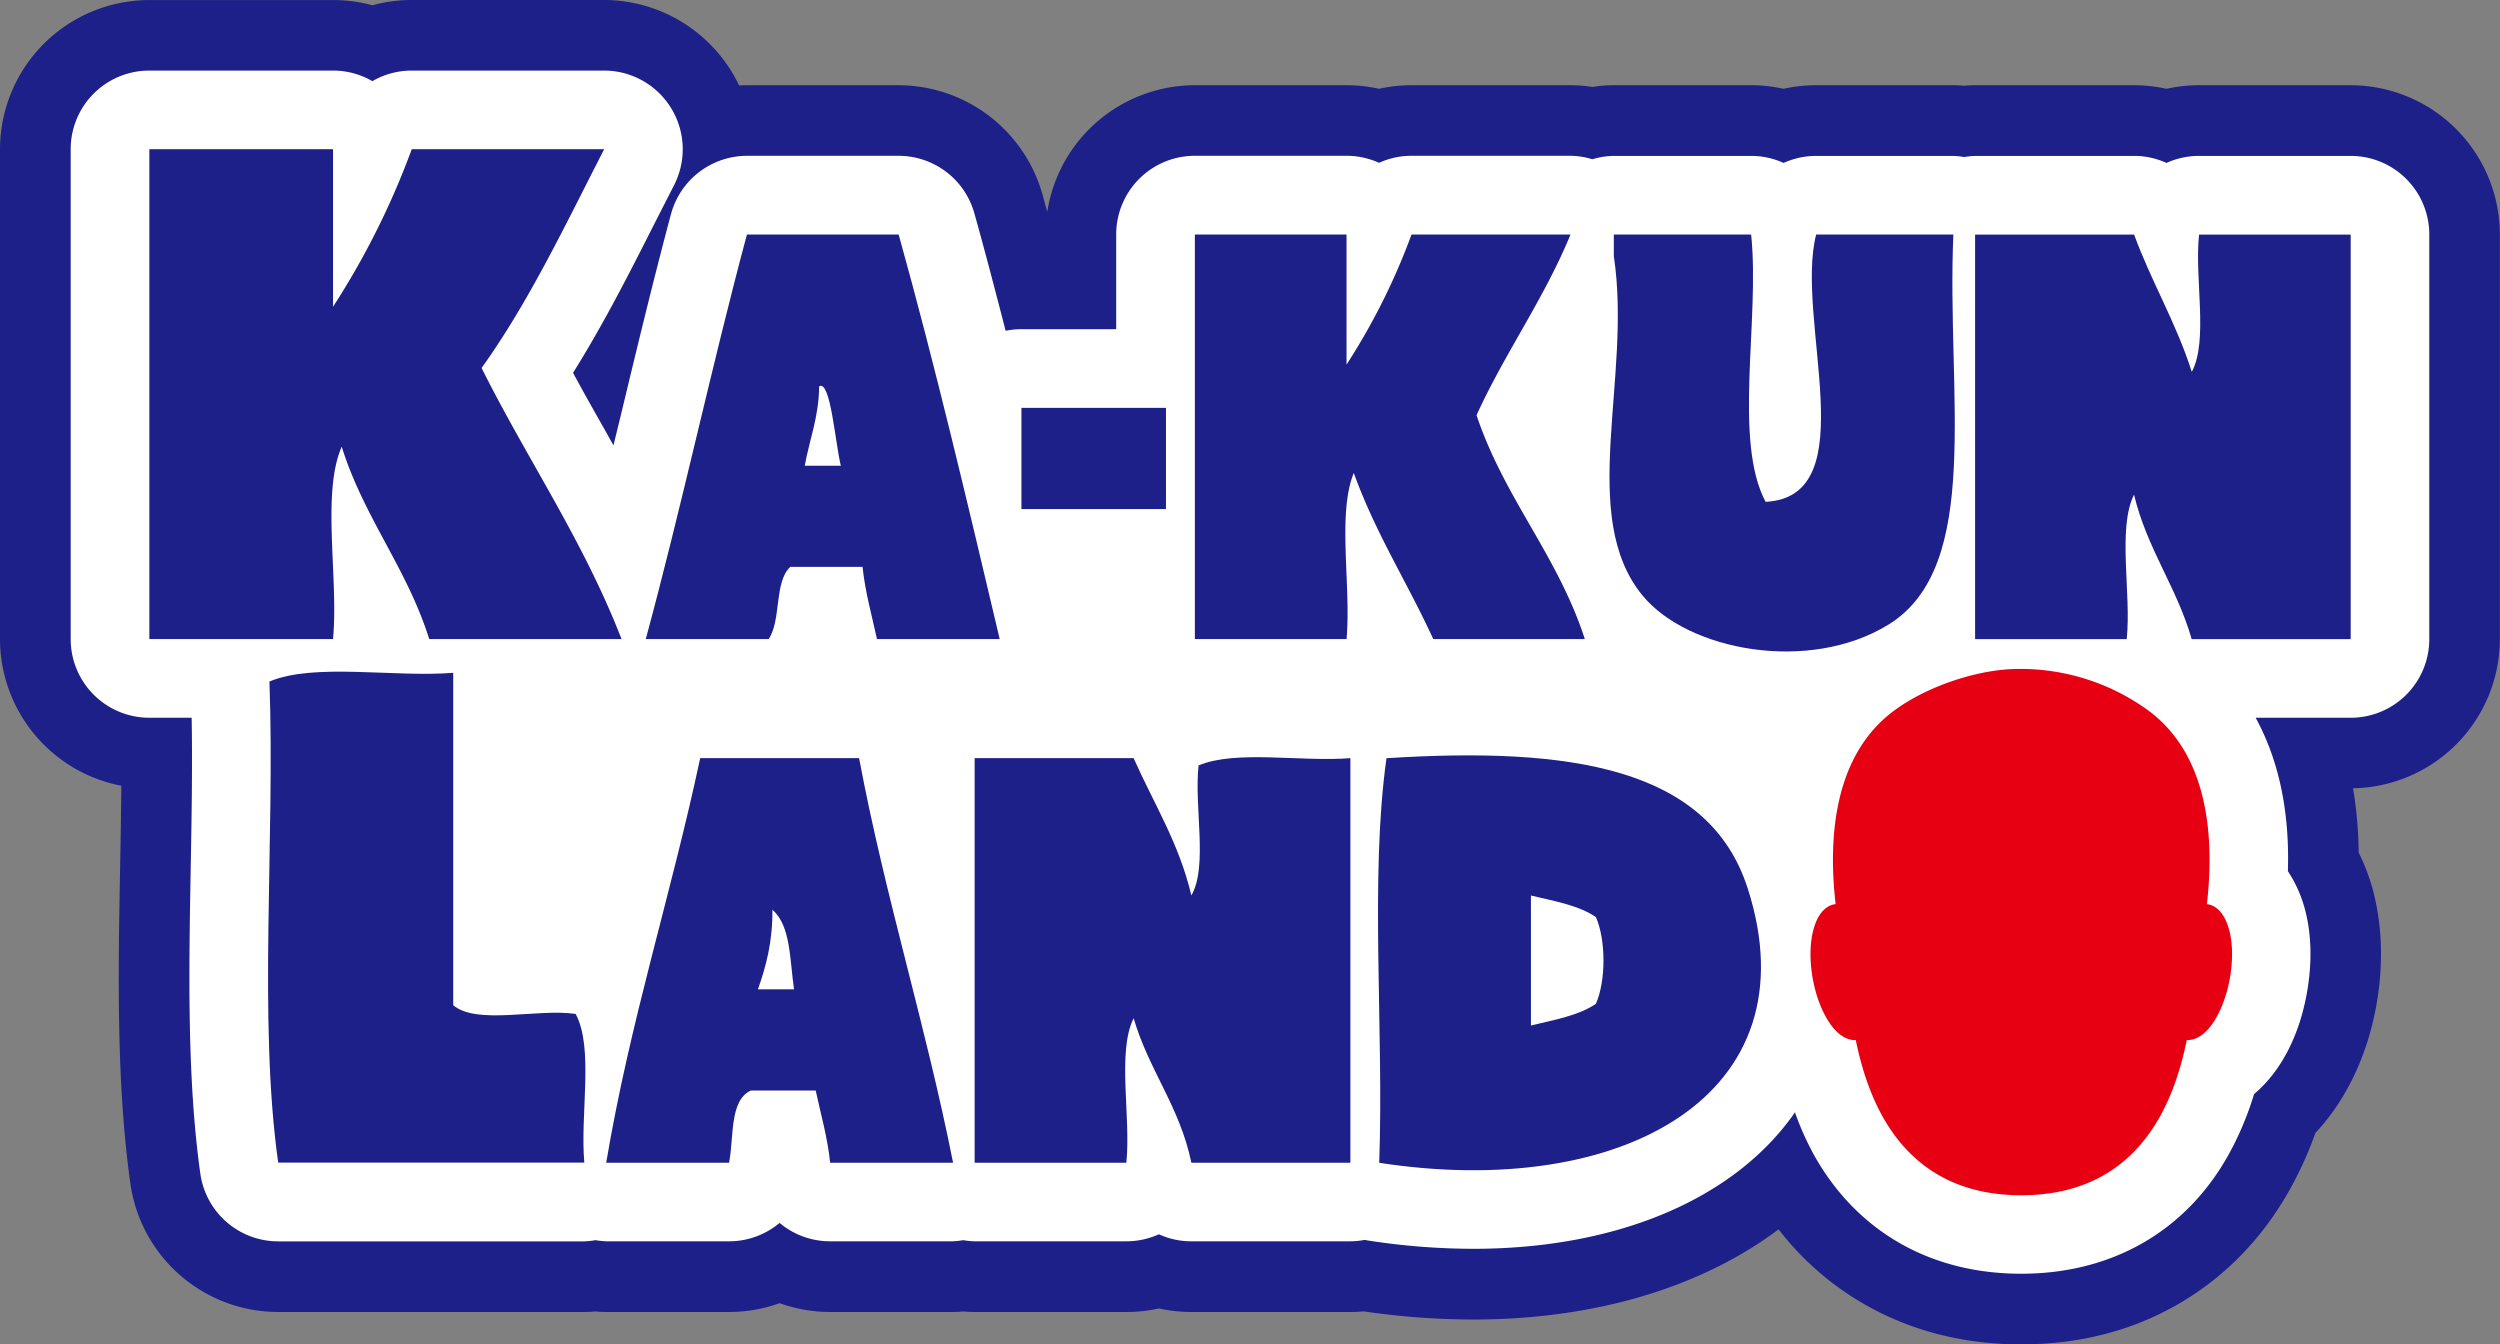 <svg xmlns="http://www.w3.org/2000/svg" viewBox="0 0 1223.51 657.99"><rect x="0" y="0" width="1223.51" height="657.99" fill="#808080" stroke="none"/><defs><style>.a,.c{fill:#1d2088;}.b{fill:#fff;}.c{fill-rule:evenodd;}.d{fill:#e60012;}</style></defs><title>KLロゴ</title><path class="a" d="M1143,79.36h-74.25a38.48,38.48,0,0,0-15.92,3.44A38,38,0,0,0,1037,79.36H959.18a38.05,38.05,0,0,0-5.33.56,37.83,37.83,0,0,0-5.29-.56H881.37a38.63,38.63,0,0,0-15.9,3.44,38.37,38.37,0,0,0-15.89-3.44H782.39A38.09,38.09,0,0,0,771.83,81a36.71,36.71,0,0,0-10.65-1.69H683.37a38,38,0,0,0-15.89,3.44,38.42,38.42,0,0,0-15.92-3.44H577.33a38.48,38.48,0,0,0-38.5,38.48v46.38H492.45a38.17,38.17,0,0,0-7.72.79c-5-19.34-10-38.57-15.31-57.5a38.48,38.48,0,0,0-37.08-28.14H358.11a38.58,38.58,0,0,0-37.17,28.53c-8.65,32.33-16.66,65.65-24.43,97.94-1.19,5-2.5,10.18-3.71,15.24-1.64-2.9-3.24-5.83-4.86-8.69-5.18-9.14-10.16-17.94-14.93-26.82,14.88-23.77,27.62-48.83,40-73.31l9.45-18.55a38.51,38.51,0,0,0-34.22-56.06H194.07a38.3,38.3,0,0,0-19.27,5.18,38.28,38.28,0,0,0-19.25-5.18H65.65a38.46,38.46,0,0,0-38.5,38.46V315.83a38.5,38.5,0,0,0,38.5,38.5H86.36c.41,23.6,0,48.36-.45,72.59C85,478.07,84.06,531,90.61,577.47a38.49,38.49,0,0,0,38.09,33.12H278.54A37.58,37.58,0,0,0,284,610a44,44,0,0,0,5.22.56h60.09a38.34,38.34,0,0,0,24.77-9,38.47,38.47,0,0,0,24.72,9H459a42.57,42.57,0,0,0,5-.56,34.41,34.41,0,0,0,5.54.56h74.28a38.45,38.45,0,0,0,15.89-3.44,38.21,38.21,0,0,0,15.9,3.44h77.81a37.29,37.29,0,0,0,7.14-.72,9.58,9.58,0,0,0,1.1.27,339.37,339.37,0,0,0,52,4.12c69.1,0,125.9-23.53,155.8-64.57.52-.72,1.06-1.51,1.55-2.25a143.42,143.42,0,0,0,9.46,21.16c21,37.3,57,57.86,101.22,57.86S1062,605.9,1083,568.58a152.36,152.36,0,0,0,12.7-30.06c12.86-10.81,22.24-28.28,26-50.3,2.39-13.78,2.12-27.29-.77-38.88a63.71,63.71,0,0,0-8.67-19.92c1-32.65-5.83-56.89-15.78-75.09H1143a38.45,38.45,0,0,0,38.46-38.48v-198A38.46,38.46,0,0,0,1143,79.36" transform="translate(7.44 -3.06)"/><path class="a" d="M981.74,661c-28.11,0-53.84-6.56-76.48-19.5A142.35,142.35,0,0,1,863,604.71c-37.86,28.43-90,44.13-149.34,44.13a372.81,372.81,0,0,1-53.72-4c-2.2.21-4.39.31-6.55.31H575.62a72.89,72.89,0,0,1-15.91-1.74,72.8,72.8,0,0,1-15.88,1.74H469.55c-2,0-3.78-.11-5.49-.27a49.6,49.6,0,0,1-5.09.27H398.84a73,73,0,0,1-24.71-4.32,73.24,73.24,0,0,1-24.78,4.32H289.26a51.73,51.73,0,0,1-5.24-.27c-1.64.16-3.48.27-5.48.27H128.71A73.07,73.07,0,0,1,56.37,582.3c-6.92-49.13-6-103.32-5-155.73v-.27c.24-13.13.46-26.06.56-38.69A73.21,73.21,0,0,1-7.44,315.83V76.09a73.14,73.14,0,0,1,73.08-73h89.9A73,73,0,0,1,174.8,5.64a73.1,73.1,0,0,1,19.26-2.59h94.18a73.43,73.43,0,0,1,62.38,35.08,71.46,71.46,0,0,1,3.64,6.74q1.91-.1,3.85-.1h74.23a73.3,73.3,0,0,1,70.4,53.44c.78,2.79,1.57,5.62,2.36,8.5a73.19,73.19,0,0,1,72.24-61.94h74.23a72.94,72.94,0,0,1,15.89,1.74,73,73,0,0,1,15.92-1.74h77.81a67.79,67.79,0,0,1,10.66.86,65.38,65.38,0,0,1,10.55-.86h67.18a73.18,73.18,0,0,1,15.86,1.75,72.7,72.7,0,0,1,15.93-1.75h67.18c2,0,3.74.11,5.3.27,1.56-.15,3.34-.27,5.33-.27H1037a73.22,73.22,0,0,1,15.85,1.75,72.89,72.89,0,0,1,15.94-1.75H1143a73.14,73.14,0,0,1,73,73.08v198a73.14,73.14,0,0,1-71.84,73,205.73,205.73,0,0,1,2.75,31.47,101.88,101.88,0,0,1,7.54,20.47l0,.15c4,16.26,4.48,34.63,1.28,53.13-4.37,25.28-14.9,47.41-30,63.45a180.89,180.89,0,0,1-12.69,28c-13.55,24.06-32,42.89-54.86,56C1035.62,654.48,1009.87,661,981.74,661ZM871,512.85a34.59,34.59,0,0,1,32.47,22.66,110.21,110.21,0,0,0,7.09,16c14.88,26.4,39.47,40.32,71.13,40.32S1038,578,1052.88,551.6a118.59,118.59,0,0,0,9.79-23.29A34.59,34.59,0,0,1,1073.45,512c6.76-5.68,11.94-16.51,14.23-29.72,1.55-9,1.47-17.68-.23-24.58a29.3,29.3,0,0,0-3.85-9.08,34.59,34.59,0,0,1-5.84-20.28c.68-22.87-3.21-42.21-11.56-57.47a34.58,34.58,0,0,1,30.34-51.18H1143a3.89,3.89,0,0,0,3.87-3.89v-198a3.9,3.9,0,0,0-3.87-3.92h-74.25a3.92,3.92,0,0,0-1.63.35,34.58,34.58,0,0,1-28.77-.09,3.47,3.47,0,0,0-1.39-.27H960.21l-.32,0-1.3.19a34.57,34.57,0,0,1-9.56,0l-1.22-.18-.33-.05H881.37a4.05,4.05,0,0,0-1.67.38,34.58,34.58,0,0,1-28.57-.05,3.81,3.81,0,0,0-1.55-.33H782.75c-.2,0-.63.13-1.38.35a34.59,34.59,0,0,1-19.55-.14,7.23,7.23,0,0,0-.81-.21H683.37a3.49,3.49,0,0,0-1.46.29,34.58,34.58,0,0,1-28.71.07,3.83,3.83,0,0,0-1.64-.36H577.33a3.91,3.91,0,0,0-3.92,3.89v46.38a34.58,34.58,0,0,1-34.58,34.58H492.45a3.59,3.59,0,0,0-.73.07,34.55,34.55,0,0,1-40.5-25.29c-5.89-23-10.55-40.51-15.1-56.74a3.94,3.94,0,0,0-3.79-2.9H358.11a4,4,0,0,0-3.79,3c-8.46,31.64-16.39,64.6-24.06,96.48l-.12.5c-.66,2.77-1.35,5.59-2,8.41-.56,2.28-1.13,4.57-1.67,6.84a34.58,34.58,0,0,1-63.73,9q-1.26-2.23-2.5-4.46c-.78-1.41-1.56-2.81-2.35-4.2-4.78-8.44-10.2-18-15.3-27.49a34.58,34.58,0,0,1,1.14-34.73c14.37-23,27.17-48.26,38.47-70.57l0-.09L291.66,78l.07-.13a3.93,3.93,0,0,0-3.48-5.65H194.07a3.73,3.73,0,0,0-1.92.51,34.58,34.58,0,0,1-34.74,0,3.68,3.68,0,0,0-1.86-.49H65.65a3.9,3.9,0,0,0-3.92,3.87V315.83a3.92,3.92,0,0,0,3.92,3.92H86.36a34.58,34.58,0,0,1,34.58,34c.41,23.75,0,48.47-.45,73.82v.23c-.88,49.72-1.78,101.14,4.38,144.85a3.92,3.92,0,0,0,3.85,3.36h149l.86-.13.39-.06a34.55,34.55,0,0,1,9.11-.14c.81.09,1.62.21,2.43.33h58.85a3.75,3.75,0,0,0,2.47-.86,34.58,34.58,0,0,1,44.48-.09,3.87,3.87,0,0,0,2.53,1h58.74c.78-.12,1.56-.23,2.35-.32a34.54,34.54,0,0,1,9.64.21l.7.11h73.56a3.88,3.88,0,0,0,1.61-.35,34.58,34.58,0,0,1,28.63,0,3.61,3.61,0,0,0,1.55.33h77.81s.16,0,.52-.08a34.6,34.6,0,0,1,14.45.26,304.22,304.22,0,0,0,45.3,3.49c57.86,0,104.41-18.3,127.75-50.22.27-.38.55-.78.8-1.17A34.58,34.58,0,0,1,871,512.85Z" transform="translate(7.44 -3.06)"/><path class="b" d="M1143,79.36h-74.25a38.48,38.48,0,0,0-15.92,3.44A38,38,0,0,0,1037,79.36H959.18a38.05,38.05,0,0,0-5.33.56,37.83,37.83,0,0,0-5.29-.56H881.37a38.63,38.63,0,0,0-15.9,3.44,38.37,38.37,0,0,0-15.89-3.44H782.39A38.09,38.09,0,0,0,771.83,81a36.71,36.71,0,0,0-10.65-1.69H683.37a38,38,0,0,0-15.89,3.44,38.42,38.42,0,0,0-15.92-3.44H577.33a38.48,38.48,0,0,0-38.5,38.48v46.38H492.45a38.17,38.17,0,0,0-7.72.79c-5-19.34-10-38.57-15.31-57.5a38.48,38.48,0,0,0-37.08-28.14H358.11a38.58,38.58,0,0,0-37.17,28.53c-8.65,32.33-16.66,65.65-24.43,97.94-1.19,5-2.5,10.18-3.71,15.24-1.64-2.9-3.24-5.83-4.86-8.69-5.18-9.14-10.16-17.94-14.93-26.82,14.88-23.77,27.62-48.83,40-73.31l9.45-18.55a38.51,38.51,0,0,0-34.22-56.06H194.07a38.3,38.3,0,0,0-19.27,5.18,38.28,38.28,0,0,0-19.25-5.18H65.65a38.46,38.46,0,0,0-38.5,38.46V315.83a38.5,38.5,0,0,0,38.5,38.5H86.36c.41,23.6,0,48.36-.45,72.59C85,478.07,84.06,531,90.61,577.47a38.49,38.49,0,0,0,38.09,33.12H278.54A37.58,37.58,0,0,0,284,610a44,44,0,0,0,5.22.56h60.09a38.34,38.34,0,0,0,24.77-9,38.47,38.47,0,0,0,24.72,9H459a42.57,42.57,0,0,0,5-.56,34.41,34.41,0,0,0,5.54.56h74.28a38.45,38.45,0,0,0,15.89-3.44,38.21,38.21,0,0,0,15.9,3.44h77.81a37.29,37.29,0,0,0,7.14-.72,9.58,9.58,0,0,0,1.1.27,339.37,339.37,0,0,0,52,4.12c69.1,0,125.9-23.53,155.8-64.57.52-.72,1.06-1.51,1.55-2.25a143.42,143.42,0,0,0,9.46,21.16c21,37.3,57,57.86,101.22,57.86S1062,605.9,1083,568.58a152.36,152.36,0,0,0,12.7-30.06c12.86-10.81,22.24-28.28,26-50.3,2.39-13.78,2.12-27.29-.77-38.88a63.71,63.71,0,0,0-8.67-19.92c1-32.65-5.83-56.89-15.78-75.09H1143a38.45,38.45,0,0,0,38.46-38.48v-198A38.46,38.46,0,0,0,1143,79.36" transform="translate(7.44 -3.06)"/><path class="c" d="M65.65,76.09h89.9v77.09a387.74,387.74,0,0,0,38.52-77.09h94.18c-18.91,36.77-36.72,74.61-60,107.06,22.33,44.71,49.76,84.36,68.49,132.68H202.62c-10.9-34.74-31.93-59.39-42.82-94.16-10,22.88-1.48,64.17-4.25,94.16H65.65Z" transform="translate(7.44 -3.06)"/><path class="c" d="M432.36,117.83c18,64.53,33.7,131.33,49.46,198H421.76c-2.52-11.64-5.7-22.56-7.07-35.35H379.34c-8,7.36-4.35,26.3-10.61,35.35H308.6c17.6-64.89,32.06-132.92,49.51-198ZM386.41,231h17.65c-2.79-11.46-5-42-10.58-38.91-.2,15.13-4.73,25.92-7.07,38.91" transform="translate(7.44 -3.06)"/><path class="c" d="M577.33,117.83h74.23v63.67a320.3,320.3,0,0,0,31.81-63.67h77.81c-13.08,31.75-31.95,57.68-46,88.42,13.6,40.64,39.74,68.65,53,109.58H694c-12.56-27.49-28.3-51.83-38.88-81.3-8.22,20.06-1.22,55.36-3.56,81.3H577.33Z" transform="translate(7.44 -3.06)"/><path class="c" d="M849.58,117.83c4.32,41.65-8.89,100.84,7.07,130.83,49.31-2.54,14.14-89.54,24.74-130.81h67.16c-3.47,77.58,14.66,162.33-31.79,190.92-39.11,24-98.17,12.63-120.25-14.16-32.13-39-5.09-106.36-14.14-166.18V117.83Z" transform="translate(7.44 -3.06)"/><path class="c" d="M959.18,117.86H1037c8.51,23.26,20.53,43,28.23,67.2,8.22-15.4,1.24-46,3.56-67.2H1143v198h-77.81c-7.38-25.6-21.84-44.13-28.23-70.72-8.24,16.57-1.24,48.29-3.58,70.72H959.18Z" transform="translate(7.44 -3.06)"/><rect class="a" x="499.89" y="199.61" width="70.74" height="49.53"/><path class="c" d="M214.37,332.38V495c11.51,9.86,41.27,1.53,59.91,4.28,9,16.66,2.12,49.22,4.25,72.77H128.71c-9.86-70-1.48-158.28-4.28-235.46,22.09-9.25,60.88-1.89,89.94-4.26" transform="translate(7.44 -3.06)"/><path class="c" d="M413,374.1c12.86,68.47,32.53,130.11,46,198H398.84c-1.35-12.74-4.57-23.69-7.07-35.33H360c-10.47,4.89-8.17,22.49-10.63,35.33H289.24c11.71-69.59,31.7-130.92,46-198ZM363.49,487.25h17.67c-2.09-14.39-1.6-31.39-10.58-38.9.14,15.47-3.08,27.6-7.09,38.9" transform="translate(7.44 -3.06)"/><path class="c" d="M469.55,374.1h77.81c9.77,22.06,22.18,41.45,28.26,67.18,8.22-14.18,1.26-43.56,3.53-63.62,18.24-7.7,50.3-1.62,74.3-3.56v198H575.62c-5.63-27.35-20.8-45.23-28.26-70.72-8.22,16.55-1.24,48.3-3.56,70.72H469.55Z" transform="translate(7.44 -3.06)"/><path class="c" d="M667.55,572.13c2.36-64.84-4.71-139.09,3.56-198,90.37-5.74,157.76,4.66,176.76,63.63C880.51,539.13,786,590.44,667.55,572.13m74.25-67.18c11.37-2.77,23.44-4.86,31.81-10.63,4.93-11.21,4.93-31.25,0-42.42-8.38-5.79-20.44-7.84-31.81-10.58Z" transform="translate(7.44 -3.06)"/><path class="d" d="M1083.62,458.59c-1.87-7.47-5.63-12.11-10.58-13h-.43c3.69-32,1.22-73.62-29.65-95.53a106.51,106.51,0,0,0-59.53-19.61l-1.6,0-1.57,0c-18.87,0-43.41,8-59.64,19.61-30.91,21.91-33.39,63.51-29.69,95.53h-.45c-5,.86-8.69,5.49-10.56,13-1.64,6.49-1.71,14.68-.25,23.1,2.63,15.11,10.58,30.39,20.71,30.39a3.45,3.45,0,0,0,.41,0c3,14.66,7.41,27.26,13.24,37.64,14.34,25.42,37.1,38.3,67.75,38.3s53.43-12.88,67.75-38.3c5.83-10.38,10.24-23,13.24-37.64a3.13,3.13,0,0,0,.38,0c10.15,0,18.1-15.29,20.74-30.39,1.46-8.42,1.4-16.62-.25-23.1" transform="translate(7.44 -3.06)"/></svg>